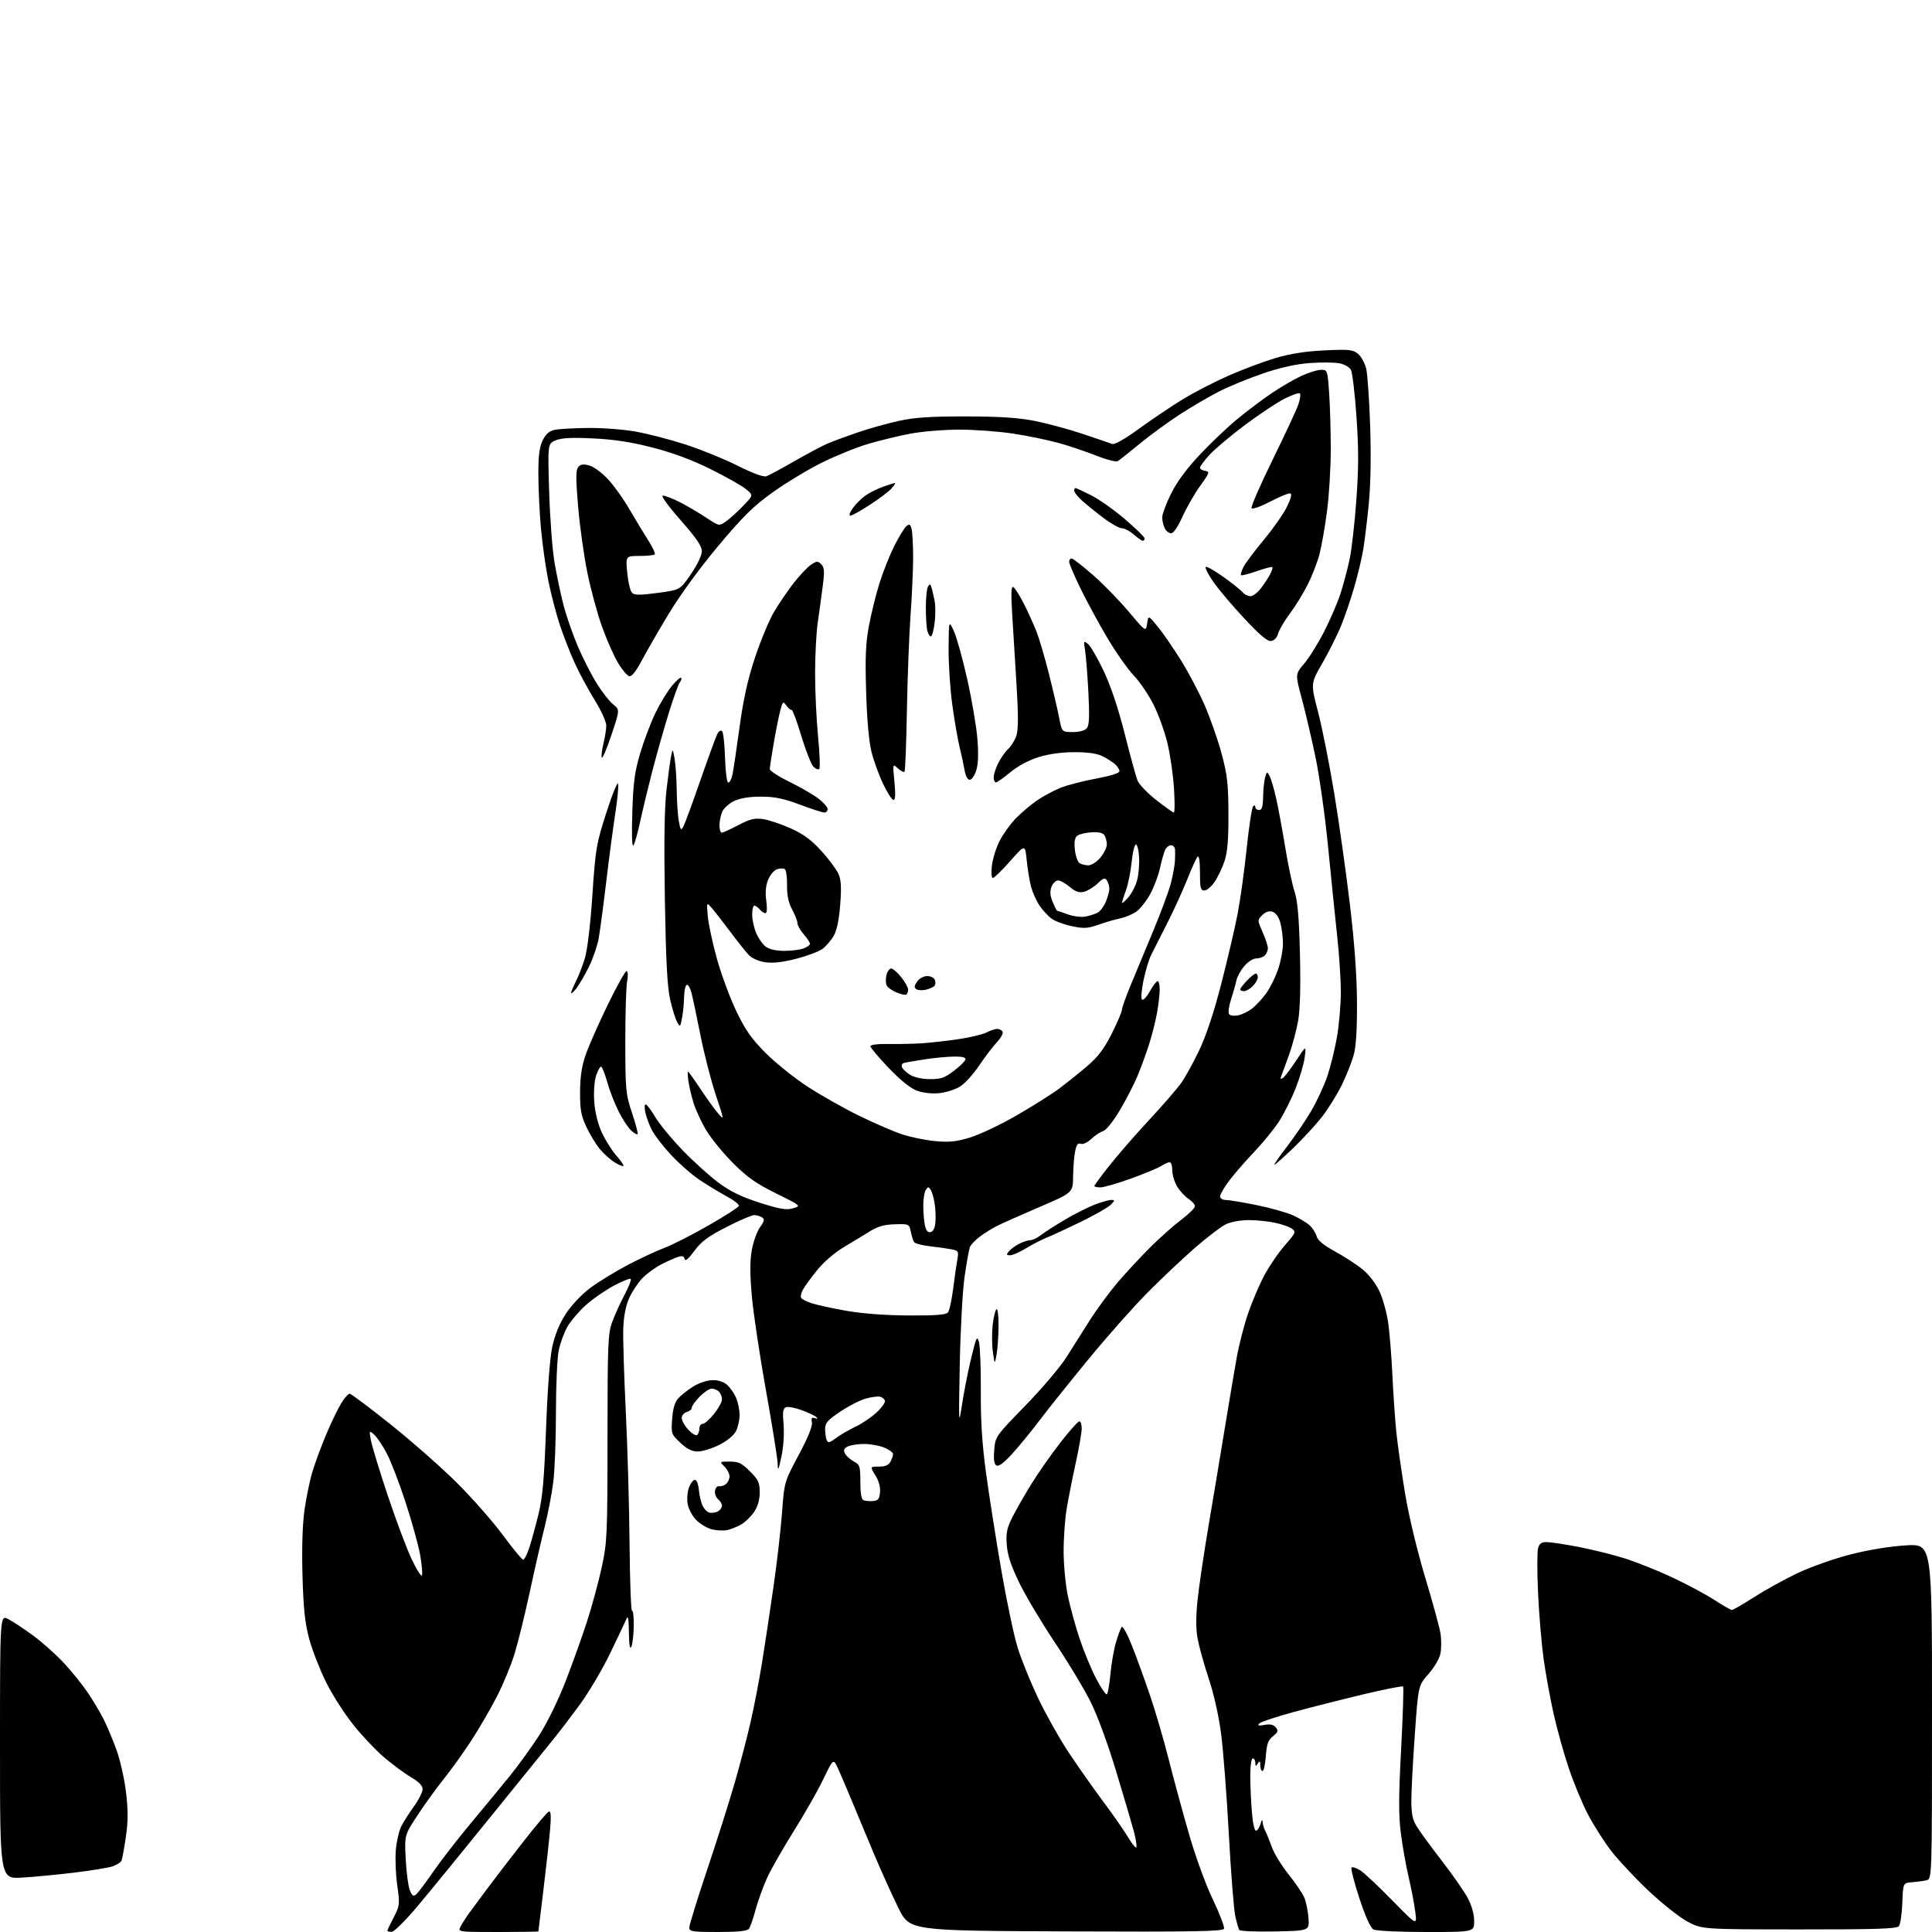 <?xml version="1.0" encoding="UTF-8" standalone="no"?>
<svg 
  version="1.1" 
  xmlns="http://www.w3.org/2000/svg" 
  xmlns:xlink="http://www.w3.org/1999/xlink" 
  xmlns:svg="http://www.w3.org/2000/svg"
  xmlns:rdf="http://www.w3.org/1999/02/22-rdf-syntax-ns#"
  xmlns:cc="http://creativecommons.org/ns#"
  xmlns:dc="http://purl.org/dc/elements/1.1/"
  viewBox="0 0 768 768"
  width="768"
  height="768"
>
<style>svg {background-color: white; }</style>"
<path stroke="none" fill="black" fill-rule="evenodd" d="M155.75,767.93C154.79,767.97 154.00,767.77 154.00,767.48C154.00,767.20 155.13,764.80 156.51,762.16C158.93,757.53 158.98,757.04 157.91,749.42C157.29,745.07 157.04,738.70 157.36,735.28C157.67,731.86 158.65,727.64 159.55,725.91C160.44,724.18 162.71,720.62 164.59,718.01C166.46,715.40 168.00,712.35 168.00,711.23C168.00,709.88 166.52,708.32 163.62,706.63C161.22,705.21 156.49,701.76 153.13,698.95C149.76,696.13 144.07,690.16 140.48,685.67C136.88,681.18 131.95,673.45 129.52,668.50C127.08,663.55 124.11,655.90 122.92,651.50C121.24,645.32 120.63,639.66 120.25,626.58C119.94,615.92 120.22,606.31 121.00,600.58C121.68,595.59 123.12,588.58 124.20,585.00C125.28,581.42 127.78,574.67 129.76,570.00C131.73,565.33 134.40,559.81 135.69,557.75C136.97,555.69 138.45,554.00 138.98,554.00C139.50,554.00 146.81,559.48 155.21,566.18C163.62,572.88 175.50,583.35 181.62,589.43C187.73,595.52 195.97,604.89 199.92,610.25C203.87,615.61 207.49,620.00 207.97,620.00C208.45,620.00 209.54,617.86 210.40,615.25C211.25,612.64 212.89,606.67 214.04,602.00C215.68,595.31 216.32,588.06 217.06,568.00C217.64,552.20 218.59,539.77 219.55,535.33C220.57,530.63 222.40,526.14 224.87,522.33C227.04,518.97 231.13,514.62 234.51,512.07C237.74,509.64 244.46,505.51 249.44,502.89C254.42,500.28 261.01,497.20 264.09,496.06C267.16,494.91 275.01,490.93 281.52,487.20C288.03,483.47 293.52,479.95 293.71,479.38C293.90,478.81 291.68,477.07 288.78,475.51C285.87,473.94 281.00,470.98 277.95,468.93C274.89,466.87 269.82,462.41 266.68,459.02C263.53,455.62 260.12,451.19 259.10,449.17C258.08,447.15 256.93,444.04 256.54,442.25C256.16,440.46 256.21,439.01 256.67,439.02C257.13,439.03 258.85,441.31 260.50,444.10C262.15,446.88 267.10,452.86 271.50,457.40C275.90,461.94 282.36,467.75 285.86,470.32C290.46,473.70 294.95,475.86 302.12,478.14C310.23,480.71 312.62,481.10 315.27,480.30C318.50,479.33 318.50,479.33 308.53,474.41C300.65,470.53 297.08,468.02 291.44,462.39C287.53,458.48 282.73,452.63 280.79,449.39C278.84,446.15 276.56,441.25 275.72,438.50C274.87,435.75 273.94,431.81 273.65,429.75C273.36,427.69 273.30,426.00 273.51,426.00C273.73,426.00 275.91,429.04 278.36,432.75C280.81,436.46 283.97,440.85 285.38,442.50C287.94,445.49 287.93,445.46 284.52,435.21C282.64,429.55 279.92,418.97 278.48,411.71C277.04,404.44 275.42,396.80 274.88,394.72C274.35,392.64 273.48,391.20 272.95,391.53C272.43,391.85 271.97,394.00 271.94,396.31C271.91,398.61 271.55,402.30 271.15,404.50C270.43,408.37 270.37,408.43 269.14,406.20C268.44,404.93 267.19,400.88 266.36,397.20C265.25,392.29 264.70,381.67 264.29,357.44C263.92,334.67 264.12,321.13 264.95,313.94C265.62,308.20 266.44,302.15 266.78,300.50C267.41,297.50 267.41,297.50 268.15,301.50C268.55,303.70 268.94,309.32 269.00,314.00C269.06,318.68 269.45,324.30 269.85,326.50C270.51,330.08 270.70,330.29 271.67,328.50C272.27,327.40 275.33,319.07 278.48,310.00C281.63,300.93 284.65,292.66 285.20,291.64C285.76,290.59 286.56,290.16 287.05,290.65C287.53,291.13 288.05,295.91 288.21,301.27C288.38,306.84 288.93,311.04 289.50,311.08C290.05,311.12 290.81,309.65 291.19,307.82C291.57,306.00 292.83,297.52 293.99,289.00C295.52,277.79 297.22,270.13 300.15,261.32C302.37,254.61 305.79,246.43 307.74,243.14C309.69,239.84 313.24,234.65 315.63,231.60C318.03,228.55 321.10,225.32 322.47,224.43C324.68,222.98 325.11,222.97 326.46,224.32C327.72,225.58 327.81,227.06 327.03,233.16C326.51,237.20 325.63,243.65 325.06,247.50C324.50,251.35 324.03,260.35 324.01,267.50C324.00,274.65 324.53,286.00 325.19,292.72C325.85,299.44 326.07,305.27 325.67,305.66C325.28,306.06 324.23,305.66 323.36,304.78C322.48,303.91 320.31,298.40 318.54,292.55C316.76,286.69 315.04,282.04 314.70,282.20C314.36,282.37 313.44,281.61 312.64,280.53C311.27,278.65 311.15,278.75 310.15,282.53C309.58,284.71 308.41,290.55 307.56,295.50C306.70,300.45 306.00,305.05 306.00,305.73C306.00,306.41 309.52,308.69 313.82,310.79C318.13,312.90 323.30,315.89 325.32,317.43C327.35,318.98 329.00,320.86 329.00,321.62C329.00,322.38 328.41,323.00 327.69,323.00C326.97,323.00 322.58,321.58 317.94,319.84C311.43,317.41 307.90,316.68 302.50,316.68C297.94,316.68 294.23,317.27 291.88,318.38C289.90,319.33 287.76,321.22 287.14,322.60C286.51,323.97 286.00,326.42 286.00,328.05C286.00,329.67 286.40,331.00 286.90,331.00C287.39,331.00 290.36,329.65 293.49,328.00C298.16,325.55 299.94,325.12 303.35,325.61C305.63,325.94 310.58,327.60 314.34,329.30C319.42,331.58 322.54,333.89 326.52,338.28C329.46,341.53 332.50,345.61 333.28,347.34C334.36,349.76 334.53,352.66 333.99,359.67C333.51,365.80 332.64,369.92 331.39,372.07C330.35,373.84 328.35,376.15 326.94,377.20C325.53,378.25 320.82,380.02 316.47,381.13C311.02,382.53 307.19,382.96 304.15,382.50C301.56,382.11 298.88,380.92 297.62,379.60C296.46,378.37 293.25,374.35 290.50,370.66C287.75,366.97 284.45,362.72 283.18,361.22C280.85,358.50 280.85,358.50 281.35,364.17C281.62,367.29 283.26,374.94 285.00,381.17C286.74,387.40 290.21,396.77 292.72,402.00C296.36,409.57 298.73,412.95 304.43,418.65C308.35,422.58 315.83,428.57 321.03,431.96C326.24,435.36 335.45,440.56 341.50,443.52C347.55,446.48 355.28,449.82 358.68,450.94C362.08,452.06 367.99,453.26 371.81,453.62C377.36,454.13 380.16,453.84 385.63,452.17C389.41,451.02 397.68,447.10 404.00,443.47C410.32,439.83 417.98,435.01 421.00,432.76C424.02,430.50 429.08,426.45 432.23,423.75C436.57,420.03 438.93,416.89 441.98,410.80C444.19,406.38 446.00,402.14 446.00,401.37C446.00,400.60 447.53,396.27 449.41,391.74C451.28,387.21 455.35,377.43 458.44,370.01C461.54,362.59 464.70,354.04 465.46,351.01C466.23,347.98 466.94,344.15 467.04,342.50C467.13,340.85 467.16,338.71 467.11,337.75C467.05,336.79 466.34,336.00 465.54,336.00C464.73,336.00 463.68,336.79 463.20,337.75C462.72,338.71 461.79,341.98 461.13,345.00C460.47,348.02 458.71,352.71 457.22,355.42C455.72,358.12 453.31,361.21 451.86,362.28C450.41,363.35 447.48,364.60 445.36,365.05C443.24,365.50 439.29,366.65 436.59,367.61C432.38,369.09 430.87,369.18 426.09,368.18C423.01,367.53 419.38,366.18 418.00,365.16C416.62,364.15 414.49,361.83 413.25,360.01C412.01,358.19 410.50,354.85 409.89,352.60C409.28,350.34 408.50,345.59 408.14,342.04C407.50,335.57 407.50,335.57 401.57,342.29C398.31,345.98 395.21,349.00 394.68,349.00C394.12,349.00 393.96,346.97 394.30,344.08C394.62,341.37 396.00,336.97 397.35,334.29C398.71,331.62 401.59,327.60 403.76,325.36C405.94,323.12 409.75,319.89 412.24,318.18C414.73,316.46 419.00,314.18 421.72,313.11C424.44,312.04 430.79,310.40 435.83,309.48C441.56,308.42 445.00,307.33 445.00,306.55C445.00,305.87 444.21,304.62 443.25,303.78C442.29,302.93 440.06,301.51 438.30,300.62C436.15,299.53 432.50,299.00 427.15,299.00C422.06,299.00 416.93,299.71 412.86,300.97C408.93,302.19 404.64,304.49 401.64,306.97C398.97,309.19 396.38,311.00 395.89,311.00C395.40,311.00 395.00,310.08 395.00,308.96C395.00,307.84 395.85,305.25 396.89,303.21C397.94,301.17 399.72,298.66 400.86,297.63C401.99,296.60 403.42,294.26 404.03,292.42C404.82,290.02 404.83,284.39 404.09,272.30C403.51,263.06 402.74,250.37 402.36,244.09C401.84,235.43 401.96,232.86 402.86,233.41C403.51,233.82 405.39,236.81 407.04,240.07C408.68,243.34 410.93,248.27 412.02,251.05C413.11,253.83 415.33,261.36 416.95,267.80C418.57,274.23 420.40,282.09 421.02,285.25C422.14,291.00 422.14,291.00 426.45,291.00C429.10,291.00 431.24,290.41 432.03,289.46C433.00,288.30 433.14,284.85 432.65,275.21C432.28,268.22 431.69,260.70 431.33,258.50C430.70,254.71 430.76,254.58 432.51,256.00C433.52,256.82 436.32,261.65 438.72,266.72C441.54,272.66 444.53,281.57 447.10,291.72C449.29,300.40 451.57,308.74 452.17,310.26C452.76,311.77 456.11,315.26 459.60,318.01C463.10,320.75 466.26,323.00 466.63,323.00C467.00,323.00 467.02,318.61 466.67,313.25C466.33,307.89 465.14,299.79 464.04,295.26C462.94,290.73 460.45,283.87 458.51,280.02C456.57,276.17 453.06,271.01 450.72,268.56C448.37,266.12 443.67,259.43 440.27,253.72C436.87,248.00 432.05,239.12 429.55,233.99C427.05,228.85 425.00,224.05 425.00,223.32C425.00,222.60 425.44,222.00 425.97,222.00C426.50,222.00 430.26,224.90 434.33,228.45C438.40,231.99 444.82,238.57 448.61,243.07C455.50,251.24 455.50,251.24 456.00,247.89C456.50,244.54 456.50,244.54 460.16,249.02C462.18,251.48 466.28,257.41 469.27,262.18C472.27,266.96 476.56,275.06 478.80,280.18C481.05,285.31 484.10,294.00 485.58,299.50C487.88,308.05 488.28,311.54 488.32,323.50C488.36,333.82 487.95,338.77 486.76,342.33C485.87,344.99 484.10,348.70 482.82,350.57C481.55,352.45 479.71,353.99 478.75,353.99C477.24,354.00 477.00,352.99 477.00,346.80C477.00,342.37 476.64,339.97 476.07,340.55C475.57,341.07 473.77,344.98 472.09,349.24C470.40,353.50 466.82,361.38 464.12,366.74C461.42,372.11 458.50,377.87 457.63,379.55C456.76,381.23 455.39,385.73 454.59,389.55C453.78,393.37 453.50,396.88 453.95,397.34C454.40,397.80 455.81,396.33 457.07,394.09C458.33,391.84 459.74,390.00 460.18,390.00C460.63,390.00 461.00,391.49 461.00,393.32C461.00,395.14 460.53,399.30 459.95,402.57C459.37,405.83 457.96,411.43 456.82,415.00C455.68,418.57 453.63,424.20 452.27,427.50C450.91,430.80 447.74,436.98 445.21,441.24C442.59,445.66 439.74,449.25 438.56,449.60C437.43,449.95 435.29,451.36 433.81,452.74C432.26,454.19 430.47,455.01 429.60,454.68C428.46,454.24 427.89,455.04 427.36,457.80C426.96,459.83 426.61,464.34 426.57,467.81C426.50,474.12 426.50,474.12 413.00,479.90C405.57,483.08 397.93,486.49 396.00,487.49C394.07,488.48 391.08,490.38 389.34,491.70C387.60,493.02 385.88,494.86 385.53,495.78C385.18,496.70 384.24,501.97 383.44,507.48C382.64,512.99 381.78,528.75 381.52,542.50C381.07,566.26 381.11,567.05 382.39,558.50C383.13,553.55 384.77,545.23 386.03,540.00C388.09,531.46 388.40,530.80 389.15,533.50C389.61,535.15 389.94,543.92 389.89,553.00C389.82,564.84 390.40,574.02 391.96,585.50C393.16,594.30 395.88,611.64 398.01,624.03C400.15,636.42 403.09,650.37 404.55,655.03C406.01,659.69 409.61,668.58 412.55,674.78C415.49,680.98 420.76,690.43 424.26,695.78C427.76,701.13 434.09,710.14 438.31,715.82C442.54,721.49 447.21,728.21 448.69,730.74C450.17,733.27 451.55,734.85 451.75,734.26C451.95,733.66 451.46,730.77 450.68,727.84C449.89,724.90 446.73,714.17 443.65,704.00C440.36,693.12 436.16,681.72 433.45,676.33C430.92,671.28 424.54,660.71 419.27,652.83C414.00,644.95 407.65,634.28 405.15,629.13C401.85,622.31 400.50,618.20 400.20,614.06C399.85,609.31 400.25,607.45 402.53,602.93C404.04,599.95 407.50,593.93 410.22,589.54C412.94,585.16 418.08,577.85 421.64,573.29C425.20,568.73 428.53,565.00 429.05,565.00C429.57,565.00 430.00,566.28 430.00,567.85C430.00,569.42 428.92,575.60 427.61,581.60C426.30,587.59 424.67,595.81 424.00,599.86C423.33,603.91 422.79,611.56 422.81,616.86C422.82,622.16 423.58,630.06 424.49,634.42C425.40,638.77 427.51,646.42 429.17,651.42C430.84,656.41 433.78,663.53 435.72,667.24C437.65,670.94 439.57,673.77 439.98,673.51C440.38,673.26 441.02,669.69 441.40,665.59C441.77,661.48 442.77,655.73 443.63,652.81C444.48,649.89 445.52,647.14 445.93,646.71C446.35,646.27 448.17,649.65 449.98,654.21C451.79,658.77 455.03,667.67 457.17,674.00C459.31,680.33 462.62,691.62 464.51,699.11C466.40,706.59 470.00,719.86 472.51,728.59C475.14,737.76 479.17,748.88 482.06,754.92C484.81,760.68 486.84,765.98 486.56,766.70C486.15,767.77 474.44,767.97 423.84,767.76C361.63,767.50 361.63,767.50 357.16,758.50C354.71,753.55 350.23,743.65 347.23,736.50C344.22,729.35 340.28,719.90 338.46,715.50C336.64,711.10 334.29,705.57 333.22,703.21C331.29,698.92 331.29,698.92 327.30,707.21C325.11,711.77 319.81,721.09 315.52,727.92C311.23,734.76 306.44,743.16 304.88,746.59C303.33,750.03 301.29,755.69 300.35,759.17C299.41,762.65 298.22,766.06 297.70,766.75C297.04,767.62 293.31,768.00 285.38,768.00C275.14,768.00 274.00,767.82 274.00,766.22C274.00,765.25 277.16,755.01 281.03,743.47C284.90,731.94 289.82,716.42 291.97,709.00C294.12,701.58 297.00,690.55 298.38,684.50C299.77,678.45 301.80,667.88 302.91,661.00C304.02,654.12 306.06,640.62 307.44,631.00C308.83,621.38 310.37,608.01 310.87,601.29C311.78,589.08 311.78,589.08 317.48,578.41C321.15,571.54 323.03,566.92 322.75,565.46C322.41,563.71 322.68,563.31 323.91,563.74C324.96,564.11 325.16,563.96 324.50,563.31C323.95,562.77 321.35,561.54 318.72,560.57C316.09,559.60 313.26,559.07 312.44,559.39C311.24,559.84 311.05,561.23 311.48,566.23C311.80,569.93 311.45,575.16 310.63,579.00C309.42,584.64 309.22,585.00 309.12,581.71C309.05,579.63 306.97,566.58 304.48,552.71C302.00,538.85 299.47,522.00 298.87,515.28C298.09,506.56 298.08,501.32 298.84,497.00C299.43,493.66 300.90,489.55 302.10,487.86C303.90,485.34 304.04,484.64 302.89,483.91C302.13,483.43 300.73,483.02 299.80,483.02C298.86,483.01 293.91,485.14 288.81,487.75C281.42,491.53 278.80,493.48 276.01,497.27C273.67,500.45 272.39,501.52 272.17,500.48C271.93,499.37 271.20,499.11 269.67,499.59C268.48,499.96 265.48,501.29 263.00,502.54C260.52,503.79 257.06,506.32 255.30,508.16C253.54,510.00 251.18,513.58 250.06,516.13C248.73,519.13 247.92,523.36 247.76,528.13C247.62,532.18 248.07,546.98 248.76,561.00C249.45,575.02 250.13,598.72 250.26,613.65C250.39,628.59 250.84,640.60 251.25,640.34C251.66,640.09 251.97,642.72 251.93,646.19C251.89,649.66 251.47,653.40 251.00,654.50C250.41,655.88 250.10,654.17 250.00,649.00C249.89,642.72 249.69,641.91 248.80,644.00C248.21,645.38 245.33,651.45 242.40,657.50C239.47,663.55 234.24,672.41 230.79,677.18C227.33,681.95 222.17,688.70 219.33,692.18C216.49,695.66 205.24,709.55 194.33,723.05C183.42,736.55 170.68,752.15 166.00,757.72C161.32,763.30 156.71,767.89 155.75,767.93zM197.96,768.00C181.93,768.00 181.93,768.00 183.12,765.75C183.78,764.51 185.29,762.15 186.48,760.50C187.67,758.85 191.18,754.12 194.27,750.00C197.35,745.88 203.75,737.55 208.49,731.50C213.22,725.45 217.59,720.33 218.20,720.12C218.98,719.84 219.12,721.91 218.68,727.12C218.34,731.18 217.15,741.92 216.05,751.00C214.94,760.08 214.03,767.61 214.02,767.75C214.01,767.89 206.78,768.00 197.96,768.00zM506.83,767.78C499.31,767.93 492.91,767.67 492.62,767.19C492.32,766.71 491.61,764.24 491.04,761.69C490.47,759.14 489.32,744.55 488.49,729.28C487.66,714.00 486.29,696.14 485.46,689.59C484.53,682.33 482.60,673.64 480.52,667.37C478.65,661.70 476.65,654.54 476.08,651.45C475.37,647.64 475.36,642.73 476.03,636.17C476.58,630.85 478.59,617.27 480.50,606.00C482.42,594.73 485.34,577.17 487.00,567.00C488.66,556.83 490.74,544.45 491.64,539.50C492.53,534.55 494.53,526.79 496.07,522.26C497.62,517.72 500.49,510.96 502.45,507.23C504.41,503.51 508.12,498.05 510.69,495.10C515.05,490.12 515.25,489.66 513.58,488.43C512.59,487.71 509.56,486.64 506.84,486.06C504.12,485.48 499.40,485.00 496.35,485.00C493.30,485.00 489.26,485.73 487.38,486.62C485.50,487.52 480.03,491.67 475.23,495.84C470.43,500.02 462.00,507.96 456.50,513.48C451.00,519.00 440.40,530.94 432.94,540.01C425.48,549.08 416.61,560.16 413.23,564.63C409.86,569.10 404.90,575.14 402.23,578.05C398.96,581.61 396.94,583.08 396.07,582.54C395.17,581.99 394.91,580.09 395.22,576.37C395.66,571.04 395.76,570.91 407.60,558.75C414.17,552.01 421.52,543.35 423.93,539.50C426.34,535.65 430.61,528.91 433.41,524.52C436.21,520.13 441.18,513.41 444.45,509.58C447.73,505.76 453.50,499.56 457.27,495.80C461.04,492.04 466.58,487.12 469.57,484.86C472.55,482.61 475.00,480.19 475.00,479.49C475.00,478.80 473.85,477.48 472.45,476.56C471.05,475.64 469.03,473.45 467.96,471.70C466.88,469.94 466.01,467.04 466.00,465.25C466.00,463.46 465.53,462.00 464.96,462.00C464.40,462.00 462.93,462.65 461.71,463.45C460.49,464.25 455.08,466.50 449.70,468.45C444.31,470.40 438.80,472.00 437.45,472.00C436.10,472.00 435.00,471.76 435.00,471.47C435.00,471.18 437.67,467.56 440.93,463.43C444.19,459.29 451.28,451.15 456.68,445.34C462.08,439.53 467.85,432.87 469.50,430.56C471.15,428.24 474.42,422.32 476.76,417.39C479.51,411.59 482.60,402.28 485.50,390.97C487.97,381.36 490.86,369.00 491.93,363.50C493.00,358.00 494.63,346.30 495.55,337.50C496.47,328.70 497.63,321.07 498.11,320.55C498.66,319.96 499.00,320.05 499.00,320.80C499.00,321.46 499.68,322.00 500.50,322.00C501.63,322.00 502.02,320.71 502.10,316.75C502.15,313.86 502.52,310.38 502.91,309.00C503.60,306.59 503.66,306.58 504.69,308.50C505.28,309.60 506.46,313.65 507.32,317.50C508.18,321.35 509.80,330.12 510.93,337.00C512.05,343.88 513.72,351.75 514.62,354.50C515.83,358.18 516.39,364.69 516.75,379.18C517.06,391.97 516.82,401.22 516.05,405.63C515.40,409.36 513.82,415.35 512.54,418.95C511.26,422.55 509.86,426.36 509.44,427.41C508.86,428.83 508.99,429.12 509.93,428.54C510.63,428.11 513.01,425.00 515.22,421.63C519.25,415.50 519.25,415.50 518.64,420.30C518.30,422.95 516.65,428.57 514.96,432.80C513.28,437.04 510.27,442.98 508.29,446.00C506.30,449.02 501.88,454.43 498.47,458.00C495.06,461.57 490.64,466.67 488.64,469.33C486.64,471.98 485.00,474.79 485.00,475.58C485.00,476.38 485.97,477.00 487.25,477.01C488.49,477.01 493.94,477.92 499.36,479.01C504.79,480.11 511.31,481.93 513.85,483.05C516.39,484.18 519.46,486.02 520.65,487.14C521.85,488.27 523.09,490.23 523.41,491.50C523.80,493.05 526.20,495.02 530.75,497.51C534.46,499.54 539.38,502.74 541.68,504.62C544.10,506.58 546.91,510.24 548.33,513.26C549.69,516.14 551.28,521.88 551.85,526.00C552.43,530.12 553.18,539.58 553.52,547.00C553.87,554.42 554.57,564.55 555.08,569.50C555.60,574.45 557.16,585.35 558.55,593.72C560.06,602.81 563.30,616.29 566.59,627.22C569.62,637.27 572.36,647.38 572.68,649.67C572.99,651.97 572.96,655.41 572.60,657.31C572.24,659.26 570.17,662.79 567.87,665.41C563.79,670.04 563.79,670.04 562.43,689.27C561.67,699.85 561.05,711.65 561.03,715.50C561.01,720.91 561.49,723.29 563.14,726.00C564.31,727.92 568.78,734.04 573.08,739.60C577.38,745.15 582.04,751.85 583.45,754.49C585.06,757.53 586.00,760.90 586.00,763.65C586.00,768.00 586.00,768.00 566.93,768.00C556.15,768.00 547.06,767.57 546.00,767.00C544.79,766.35 542.81,761.98 540.36,754.54C538.29,748.23 536.89,742.77 537.26,742.40C537.63,742.03 539.19,742.52 540.72,743.49C542.25,744.46 547.95,749.81 553.40,755.38C563.30,765.50 563.30,765.50 562.60,760.00C562.22,756.98 561.04,750.81 559.98,746.29C558.92,741.78 557.52,733.92 556.87,728.82C555.94,721.57 555.96,714.30 556.97,695.25C557.68,681.87 558.03,670.70 557.75,670.41C557.46,670.13 550.31,671.54 541.86,673.55C533.41,675.57 520.90,678.74 514.05,680.61C507.20,682.48 501.12,684.51 500.55,685.13C499.78,685.96 500.34,686.11 502.66,685.67C504.88,685.26 506.22,685.56 507.13,686.66C508.23,687.99 508.06,688.53 506.03,690.18C504.09,691.74 503.53,693.30 503.19,698.06C502.95,701.33 502.36,704.00 501.88,704.00C501.40,704.00 500.99,702.99 500.98,701.75C500.97,699.93 500.78,699.79 500.00,701.00C499.17,702.28 499.03,702.25 499.02,700.75C499.01,699.79 498.55,699.00 498.00,699.00C497.43,699.00 497.00,701.95 497.00,705.85C497.00,709.62 497.29,716.16 497.65,720.38C498.05,725.16 498.71,727.93 499.37,727.71C499.96,727.51 500.75,726.26 501.12,724.93C501.57,723.31 501.83,723.09 501.90,724.26C501.96,725.23 502.42,726.81 502.94,727.76C503.46,728.72 504.63,731.61 505.55,734.19C506.47,736.77 509.48,741.67 512.22,745.08C514.97,748.49 517.80,752.68 518.51,754.39C519.22,756.10 519.95,759.75 520.15,762.50C520.50,767.50 520.50,767.50 506.83,767.78zM715.13,766.97C676.50,766.95 676.50,766.95 670.62,763.76C667.39,762.00 660.31,756.35 654.88,751.19C649.46,746.04 642.77,738.82 640.01,735.16C637.26,731.50 633.25,725.12 631.10,721.00C628.96,716.88 625.60,708.77 623.65,703.00C621.70,697.23 618.98,687.48 617.60,681.35C616.23,675.22 614.43,665.32 613.60,659.35C612.78,653.38 611.79,641.70 611.41,633.38C611.03,625.07 611.01,617.08 611.38,615.63C611.89,613.59 612.65,613.00 614.77,613.00C616.27,613.00 622.00,613.86 627.50,614.92C633.00,615.98 641.33,618.05 646.00,619.53C650.67,621.01 659.23,624.44 665.00,627.16C670.77,629.87 678.23,633.87 681.57,636.05C684.91,638.22 688.01,640.00 688.47,640.00C688.93,640.00 692.91,637.69 697.32,634.86C701.73,632.03 709.54,627.72 714.69,625.28C719.84,622.85 729.32,619.51 735.77,617.87C742.92,616.06 751.50,614.66 757.75,614.30C768.00,613.70 768.00,613.70 768.00,680.33C768.00,746.96 768.00,746.96 765.75,747.46C764.51,747.74 761.92,748.08 760.00,748.23C756.50,748.50 756.50,748.50 756.20,756.45C756.04,760.83 755.42,764.99 754.83,765.70C753.98,766.73 745.59,766.99 715.13,766.97zM165.42,753.06C166.19,752.43 169.19,748.44 172.09,744.21C175.00,739.97 181.69,731.33 186.96,725.00C192.24,718.67 199.29,710.12 202.64,706.00C205.98,701.88 211.19,694.67 214.22,690.00C217.43,685.03 221.81,676.10 224.77,668.50C227.55,661.35 231.42,650.55 233.37,644.50C235.33,638.45 237.95,628.77 239.20,623.00C241.35,613.05 241.47,610.35 241.49,571.50C241.51,534.13 241.67,530.06 243.36,525.50C244.37,522.75 246.57,517.90 248.25,514.73C249.93,511.56 251.04,508.70 250.72,508.39C250.40,508.07 247.36,509.29 243.96,511.10C240.55,512.92 235.56,516.39 232.86,518.82C230.16,521.24 226.88,525.09 225.57,527.37C224.27,529.64 222.70,533.88 222.10,536.80C221.49,539.71 221.00,550.75 221.00,561.33C221.00,571.90 220.53,584.37 219.95,589.03C219.37,593.69 217.81,601.77 216.50,607.00C215.18,612.23 212.53,623.83 210.60,632.80C208.67,641.76 205.96,652.79 204.58,657.30C203.21,661.81 200.07,669.42 197.62,674.22C195.17,679.01 190.60,686.89 187.47,691.72C184.33,696.55 179.38,703.47 176.46,707.10C173.54,710.73 168.82,717.26 165.97,721.60C160.79,729.50 160.79,729.50 161.28,739.00C161.54,744.23 162.27,749.79 162.90,751.36C163.80,753.64 164.31,753.99 165.42,753.06zM8.75,746.38C0.00,746.90 0.00,746.90 0.00,694.43C0.00,641.95 0.00,641.95 3.25,643.60C5.04,644.51 9.51,647.47 13.19,650.17C16.86,652.88 22.38,657.80 25.44,661.11C28.50,664.42 32.75,669.68 34.87,672.81C36.99,675.94 39.85,680.75 41.24,683.50C42.62,686.25 44.93,691.78 46.37,695.80C47.81,699.81 49.50,707.36 50.11,712.57C50.95,719.69 50.93,724.03 50.04,730.11C49.39,734.56 48.63,738.81 48.34,739.55C48.06,740.29 46.40,741.36 44.66,741.93C42.92,742.49 36.10,743.60 29.50,744.40C22.90,745.20 13.56,746.09 8.75,746.38zM167.76,626.21C168.00,625.50 167.67,621.90 167.03,618.21C166.39,614.52 163.82,605.20 161.32,597.50C158.83,589.80 155.43,580.94 153.78,577.81C152.13,574.67 149.87,571.30 148.75,570.31C146.74,568.52 146.72,568.54 147.43,572.50C147.82,574.70 150.84,584.60 154.14,594.50C157.45,604.40 161.76,615.88 163.74,620.00C165.71,624.12 167.52,626.92 167.76,626.21zM289.00,608.25C287.62,608.52 284.98,608.40 283.12,607.97C281.26,607.55 278.43,605.89 276.84,604.30C275.15,602.61 273.69,599.86 273.34,597.72C273.00,595.61 273.28,592.73 274.01,590.98C274.70,589.30 275.77,588.09 276.39,588.29C277.00,588.49 277.63,590.19 277.79,592.08C277.94,593.96 278.54,596.69 279.12,598.15C279.69,599.61 280.96,601.02 281.94,601.27C282.92,601.53 284.45,601.32 285.36,600.82C286.26,600.31 287.00,599.30 287.00,598.57C287.00,597.84 286.30,596.67 285.45,595.96C284.60,595.25 284.05,593.74 284.23,592.59C284.40,591.44 285.15,590.63 285.88,590.79C286.61,590.94 287.84,590.55 288.61,589.91C289.37,589.28 290.00,587.91 290.00,586.88C290.00,585.84 289.10,584.10 288.00,583.00C286.00,581.00 286.00,581.00 290.12,581.00C293.57,581.00 294.86,581.63 298.12,584.88C301.47,588.23 302.00,589.38 302.00,593.23C302.00,596.22 301.25,598.82 299.75,601.05C298.51,602.89 296.14,605.15 294.50,606.08C292.85,607.00 290.38,607.98 289.00,608.25zM347.00,596.69C349.04,596.54 349.56,595.90 349.82,593.22C350.01,591.16 349.34,588.66 347.98,586.47C345.84,583.00 345.84,583.00 349.38,583.00C351.87,583.00 353.24,582.42 353.96,581.07C354.53,580.00 355.00,578.63 355.00,578.01C355.00,577.40 353.44,576.25 351.53,575.45C349.62,574.65 346.00,574.00 343.47,574.00C340.94,574.00 337.99,574.47 336.92,575.04C335.45,575.83 335.20,576.51 335.91,577.83C336.42,578.79 338.00,580.20 339.42,580.96C341.80,582.23 342.00,582.86 342.00,589.09C342.00,593.54 342.43,596.01 343.25,596.36C343.94,596.65 345.62,596.80 347.00,596.69zM277.37,577.00C275.06,577.00 273.10,576.01 270.45,573.52C266.85,570.13 266.77,569.88 267.19,564.05C267.48,560.02 268.25,557.37 269.56,555.91C270.63,554.72 273.27,552.61 275.44,551.24C277.68,549.82 280.99,548.69 283.11,548.64C285.51,548.57 287.62,549.24 289.05,550.52C290.28,551.61 291.89,553.95 292.64,555.72C293.39,557.49 294.00,560.55 294.00,562.52C294.00,564.49 293.34,567.38 292.53,568.95C291.64,570.65 288.97,572.84 285.83,574.40C282.96,575.83 279.15,577.00 277.37,577.00zM332.35,571.63C334.08,570.35 337.54,568.34 340.04,567.16C342.54,565.99 346.29,563.46 348.39,561.54C350.48,559.63 351.99,557.48 351.76,556.78C351.53,556.08 350.62,555.36 349.74,555.19C348.87,555.02 346.36,555.36 344.17,555.95C341.98,556.54 337.45,558.86 334.09,561.10C329.02,564.48 328.00,565.64 328.00,568.00C328.00,569.56 328.27,571.54 328.60,572.39C329.11,573.73 329.65,573.62 332.35,571.63zM277.06,570.46C277.58,570.14 278.00,569.01 278.00,567.94C278.00,566.87 278.60,566.00 279.33,566.00C280.07,566.00 282.09,564.23 283.83,562.06C285.57,559.89 287.00,557.28 287.00,556.26C287.00,555.24 286.46,553.86 285.80,553.20C285.14,552.54 283.84,552.00 282.92,552.00C281.99,552.00 279.83,553.44 278.12,555.19C276.40,556.94 275.00,558.92 275.00,559.57C275.00,560.23 274.10,561.00 273.00,561.29C271.90,561.58 271.00,562.65 271.00,563.67C271.00,564.69 272.15,566.76 273.56,568.28C274.97,569.80 276.54,570.78 277.06,570.46zM396.14,538.50C395.39,542.50 395.39,542.50 394.68,537.35C394.28,534.52 394.26,529.67 394.62,526.57C394.98,523.48 395.67,520.70 396.14,520.41C396.61,520.12 396.97,523.17 396.94,527.19C396.91,531.21 396.55,536.30 396.14,538.50zM361.13,522.92C371.89,522.98 376.04,522.66 376.82,521.72C377.40,521.01 378.36,516.63 378.94,511.97C379.53,507.31 380.27,502.08 380.60,500.35C381.13,497.50 380.92,497.15 378.34,496.64C376.78,496.33 372.91,495.78 369.74,495.42C366.57,495.06 363.68,494.30 363.33,493.72C362.97,493.15 362.40,491.29 362.05,489.59C361.42,486.55 361.33,486.50 355.71,486.67C351.48,486.79 348.92,487.52 345.76,489.49C343.42,490.95 338.72,493.80 335.33,495.82C331.71,497.98 327.34,501.77 324.74,505.00C322.31,508.02 319.78,511.52 319.11,512.77C318.45,514.02 318.16,515.45 318.47,515.95C318.78,516.45 320.70,517.41 322.74,518.08C324.78,518.75 330.97,520.10 336.48,521.07C342.76,522.18 351.96,522.87 361.13,522.92zM401.52,499.00C400.03,499.00 399.96,498.75 401.05,497.43C401.77,496.57 403.60,495.22 405.13,494.43C406.65,493.65 408.64,493.00 409.54,493.00C410.45,493.00 412.38,492.07 413.84,490.93C415.30,489.79 419.65,487.01 423.50,484.74C427.35,482.48 432.64,479.81 435.26,478.81C437.88,477.82 440.79,477.00 441.73,477.00C443.26,477.00 443.23,477.21 441.47,478.95C440.39,480.03 435.00,483.10 429.50,485.77C424.00,488.44 417.93,491.25 416.00,492.01C414.07,492.77 410.43,494.65 407.89,496.20C405.35,497.74 402.49,499.00 401.52,499.00zM369.88,489.79C370.92,489.59 371.62,488.24 371.83,486.02C372.01,484.11 371.89,480.74 371.55,478.53C371.22,476.31 370.50,473.82 369.97,473.00C369.11,471.67 368.89,471.67 368.02,473.00C367.47,473.82 367.02,476.58 367.02,479.12C367.01,481.67 367.29,485.18 367.63,486.92C368.07,489.12 368.77,490.00 369.88,489.79zM247.84,463.50C247.60,463.73 246.06,463.11 244.41,462.10C242.76,461.10 240.12,458.76 238.55,456.89C236.97,455.03 234.52,451.02 233.11,448.00C230.97,443.41 230.55,441.09 230.59,434.00C230.62,427.86 231.26,423.73 232.87,419.13C234.10,415.63 238.03,406.74 241.61,399.38C245.19,392.02 248.55,386.00 249.07,386.00C249.64,386.00 249.72,387.71 249.28,390.25C248.87,392.59 248.55,403.50 248.57,414.50C248.60,433.44 248.74,434.92 251.26,442.46C252.72,446.84 253.71,450.62 253.46,450.87C253.21,451.12 252.06,450.46 250.90,449.41C249.73,448.36 247.49,444.95 245.92,441.83C244.34,438.71 242.29,433.43 241.36,430.08C240.43,426.74 239.33,424.00 238.91,424.00C238.50,424.00 237.61,425.64 236.95,427.64C236.26,429.76 235.95,434.09 236.23,437.99C236.53,442.13 237.66,446.77 239.21,450.14C240.58,453.14 243.18,457.27 244.98,459.33C246.79,461.39 248.07,463.26 247.84,463.50zM506.61,463.00C506.29,463.00 508.52,459.76 511.58,455.81C514.63,451.86 518.98,445.46 521.24,441.59C523.50,437.72 526.38,431.51 527.64,427.78C528.90,424.06 530.62,417.08 531.46,412.26C532.30,407.44 533.00,399.40 533.00,394.39C533.00,389.38 532.34,379.25 531.53,371.89C530.73,364.53 529.10,348.63 527.93,336.57C526.75,324.51 524.51,308.54 522.95,301.07C521.39,293.61 518.93,283.11 517.49,277.74C514.86,267.98 514.86,267.98 518.41,263.83C520.36,261.55 523.94,255.82 526.35,251.09C528.77,246.37 531.70,239.57 532.85,236.00C534.01,232.43 535.63,226.35 536.46,222.50C537.28,218.65 538.50,208.04 539.16,198.92C540.10,186.13 540.11,178.51 539.22,165.66C538.58,156.48 537.59,148.10 537.02,147.03C536.43,145.93 534.41,144.79 532.34,144.40C530.35,144.03 525.06,143.99 520.61,144.32C515.28,144.71 508.98,146.11 502.24,148.39C496.60,150.31 488.72,153.53 484.74,155.55C480.76,157.57 473.68,161.71 469.00,164.74C464.32,167.78 457.12,173.04 453.00,176.43C448.88,179.83 444.97,182.93 444.32,183.32C443.67,183.71 439.84,182.73 435.82,181.13C431.79,179.54 425.10,177.28 420.95,176.12C416.79,174.96 408.69,173.28 402.95,172.40C397.20,171.51 387.55,170.79 381.50,170.78C375.45,170.78 366.64,171.50 361.93,172.38C357.22,173.27 349.57,175.13 344.93,176.51C340.29,177.89 332.00,181.27 326.50,184.01C321.00,186.76 312.27,192.05 307.09,195.76C299.47,201.22 295.37,205.26 285.49,217.05C278.14,225.82 270.33,236.54 265.80,244.05C261.67,250.90 256.81,259.33 254.99,262.79C252.84,266.86 251.14,268.98 250.16,268.79C249.32,268.63 247.30,266.25 245.67,263.50C244.03,260.75 241.19,254.32 239.35,249.20C237.50,244.09 234.87,234.42 233.50,227.70C232.12,220.99 230.46,209.13 229.81,201.34C228.86,190.08 228.87,186.86 229.86,185.67C230.81,184.53 231.87,184.38 234.30,185.05C236.07,185.54 239.42,188.03 241.79,190.61C244.15,193.17 247.92,198.48 250.18,202.39C252.44,206.30 255.78,211.81 257.59,214.64C259.40,217.47 260.61,220.06 260.27,220.39C259.94,220.73 257.20,221.00 254.19,221.00C248.71,221.00 248.71,221.00 249.34,227.69C249.68,231.38 250.53,234.95 251.23,235.64C252.24,236.63 254.34,236.64 261.43,235.69C270.36,234.50 270.36,234.50 274.68,228.19C277.20,224.51 279.00,220.72 279.00,219.12C279.00,217.09 276.76,213.82 270.48,206.68C265.43,200.94 262.60,197.00 263.52,197.00C264.37,197.00 267.38,198.17 270.21,199.60C273.03,201.04 277.72,203.78 280.62,205.71C285.89,209.21 285.89,209.21 288.70,207.19C290.24,206.08 293.30,203.30 295.50,201.01C299.50,196.85 299.50,196.85 296.50,194.41C294.85,193.06 288.55,189.50 282.50,186.50C275.18,182.86 267.49,180.00 259.50,177.94C250.95,175.73 244.14,174.68 235.81,174.28C227.27,173.86 223.25,174.07 220.91,175.04C217.72,176.36 217.72,176.36 218.30,195.43C218.62,205.92 219.57,218.55 220.41,223.50C221.25,228.45 222.85,236.04 223.96,240.37C225.07,244.69 227.64,252.12 229.66,256.87C231.69,261.61 235.11,268.31 237.26,271.75C239.41,275.18 242.35,278.92 243.79,280.05C246.40,282.11 246.40,282.11 243.02,292.25C241.15,297.82 239.44,301.82 239.21,301.13C238.98,300.44 239.29,297.91 239.90,295.50C240.50,293.09 241.00,289.89 241.00,288.39C241.00,286.89 238.95,282.38 236.45,278.37C233.95,274.36 230.40,267.79 228.57,263.79C226.73,259.78 224.05,252.95 222.60,248.60C221.16,244.26 219.09,236.36 218.01,231.06C216.93,225.75 215.59,216.25 215.03,209.95C214.47,203.65 214.01,194.00 214.01,188.50C214.00,180.97 214.43,177.64 215.75,175.00C216.98,172.54 218.39,171.31 220.50,170.87C222.15,170.52 228.05,170.18 233.62,170.12C239.18,170.05 247.66,170.68 252.44,171.52C257.23,172.35 266.18,174.66 272.32,176.64C278.47,178.63 287.87,182.44 293.20,185.11C299.43,188.23 303.55,189.74 304.70,189.31C305.69,188.95 310.68,186.25 315.79,183.32C320.91,180.39 326.76,177.27 328.79,176.39C330.83,175.51 336.20,173.52 340.73,171.97C345.26,170.41 352.68,168.32 357.23,167.33C363.60,165.93 369.76,165.52 384.00,165.54C397.64,165.56 404.85,166.04 411.44,167.35C416.35,168.33 424.90,170.65 430.44,172.50C435.97,174.35 441.21,176.14 442.07,176.47C443.06,176.85 447.10,174.56 453.07,170.22C458.26,166.45 466.10,161.19 470.50,158.52C474.90,155.85 483.00,151.69 488.50,149.27C494.00,146.85 502.32,143.74 507.00,142.34C512.86,140.60 518.92,139.65 526.50,139.28C536.24,138.82 537.76,138.97 539.80,140.63C541.06,141.66 542.54,144.30 543.07,146.50C543.61,148.70 544.33,159.05 544.67,169.50C545.06,181.53 544.85,192.90 544.09,200.50C543.44,207.10 542.45,215.20 541.90,218.50C541.36,221.80 539.75,228.50 538.34,233.40C536.92,238.29 534.53,245.30 533.01,248.97C531.50,252.63 528.18,259.25 525.63,263.67C521.00,271.70 521.00,271.70 523.97,283.10C525.61,289.37 528.50,303.97 530.41,315.54C532.32,327.11 535.10,346.91 536.61,359.54C538.43,374.88 539.37,387.81 539.42,398.50C539.47,409.45 539.06,416.08 538.09,419.50C537.32,422.25 535.20,427.54 533.39,431.27C531.58,434.99 528.10,440.61 525.66,443.77C523.22,446.92 518.07,452.54 514.21,456.25C510.35,459.96 506.93,463.00 506.61,463.00zM373.32,434.55C370.42,434.84 366.91,434.45 364.50,433.56C361.90,432.61 357.96,429.43 353.25,424.50C349.26,420.32 346.00,416.45 346.00,415.89C346.00,415.30 348.97,414.93 353.25,415.00C357.24,415.06 363.20,414.94 366.50,414.72C369.80,414.50 376.30,413.77 380.94,413.09C385.59,412.41 390.63,411.21 392.14,410.43C393.66,409.64 395.57,409.00 396.39,409.00C397.21,409.00 398.18,409.49 398.55,410.09C398.92,410.68 397.89,412.60 396.25,414.34C394.61,416.08 391.43,420.27 389.17,423.65C386.91,427.03 383.50,430.76 381.60,431.94C379.70,433.11 375.97,434.29 373.32,434.55zM369.67,428.97C373.99,429.00 375.54,428.46 379.09,425.75C381.43,423.96 383.53,421.94 383.75,421.25C384.04,420.37 382.79,420.00 379.53,420.00C376.97,420.00 371.65,420.49 367.69,421.09C363.74,421.70 359.95,422.35 359.27,422.56C358.59,422.76 358.26,423.52 358.54,424.24C358.82,424.97 360.27,426.33 361.77,427.26C363.39,428.26 366.60,428.96 369.67,428.97zM492.20,403.61C493.83,403.28 496.41,402.00 497.93,400.76C499.45,399.52 501.91,396.83 503.39,394.78C504.87,392.73 506.97,388.50 508.04,385.37C509.12,382.25 510.00,377.62 509.99,375.09C509.99,372.57 509.53,368.84 508.96,366.81C508.32,364.50 507.15,362.87 505.85,362.45C504.45,362.01 503.12,362.44 501.78,363.77C499.80,365.75 499.80,365.77 501.90,370.51C503.05,373.12 504.00,376.01 504.00,376.93C504.00,377.85 503.46,379.14 502.80,379.80C502.14,380.46 500.61,381.00 499.39,381.00C498.15,381.00 496.04,382.35 494.59,384.08C493.16,385.77 491.76,388.36 491.46,389.83C491.17,391.30 490.23,394.62 489.38,397.21C488.53,399.80 488.15,402.43 488.54,403.06C488.96,403.74 490.45,403.96 492.20,403.61zM360.24,395.35C359.82,395.61 358.02,395.21 356.22,394.45C354.43,393.70 352.70,392.39 352.38,391.54C352.05,390.69 352.07,388.87 352.41,387.50C352.76,386.12 353.59,385.00 354.27,385.00C354.95,385.00 356.74,386.55 358.25,388.45C359.76,390.34 361.00,392.57 361.00,393.39C361.00,394.21 360.66,395.09 360.24,395.35zM229.03,393.00C227.94,394.38 227.03,395.14 227.02,394.71C227.01,394.28 227.85,392.25 228.89,390.21C229.93,388.17 231.54,384.02 232.47,381.00C233.49,377.66 234.68,367.78 235.48,355.83C236.74,337.21 237.04,335.46 241.10,322.83C243.47,315.48 245.55,310.43 245.74,311.57C245.93,312.71 245.40,318.11 244.55,323.57C243.71,329.03 242.10,341.15 240.99,350.50C239.88,359.85 238.53,369.98 237.99,373.00C237.45,376.02 235.66,381.20 234.02,384.50C232.37,387.80 230.12,391.62 229.03,393.00zM368.00,393.44C366.62,393.76 364.94,393.66 364.27,393.21C363.31,392.58 363.38,391.91 364.57,390.20C365.45,388.94 367.17,388.00 368.59,388.00C369.95,388.00 371.33,388.71 371.66,389.57C371.99,390.43 371.87,391.52 371.38,392.00C370.90,392.47 369.38,393.12 368.00,393.44zM494.50,394.00C493.68,394.00 493.00,393.69 493.00,393.30C493.00,392.92 494.21,391.35 495.69,389.80C497.16,388.26 498.74,387.00 499.19,387.00C499.63,387.00 500.00,387.68 500.00,388.50C500.00,389.32 499.10,390.90 498.00,392.00C496.90,393.10 495.32,394.00 494.50,394.00zM311.68,377.98C314.54,377.99 318.02,377.56 319.43,377.02C320.85,376.49 322.00,375.66 322.00,375.18C322.00,374.70 320.88,373.00 319.50,371.41C318.13,369.81 317.00,367.82 317.00,366.99C317.00,366.15 316.05,363.70 314.90,361.54C313.41,358.77 312.81,355.92 312.87,351.85C312.92,348.68 312.51,345.81 311.97,345.48C311.43,345.14 310.05,345.17 308.90,345.53C307.75,345.90 306.17,347.74 305.38,349.63C304.40,351.98 304.15,354.65 304.60,358.04C305.01,361.14 304.88,363.00 304.25,363.00C303.70,363.00 302.68,362.32 302.00,361.50C301.32,360.68 300.36,360.00 299.88,360.00C299.39,360.00 299.00,361.59 299.00,363.53C299.00,365.47 299.69,368.74 300.54,370.78C301.39,372.83 303.07,375.28 304.29,376.23C305.72,377.35 308.32,377.96 311.68,377.98zM431.50,364.35C433.15,364.03 435.33,363.33 436.33,362.80C437.34,362.27 438.81,360.31 439.58,358.45C440.36,356.59 440.99,354.26 440.98,353.28C440.98,352.30 440.55,350.83 440.03,350.02C439.24,348.77 438.65,348.96 436.30,351.20C434.76,352.66 432.33,354.15 430.91,354.50C428.97,354.98 427.54,354.49 425.26,352.57C423.58,351.16 421.48,350.00 420.58,350.00C419.68,350.00 418.51,351.15 417.98,352.55C417.29,354.38 417.42,356.07 418.46,358.55C419.25,360.45 420.03,362.01 420.20,362.02C420.36,362.02 422.30,362.68 424.50,363.48C426.70,364.28 429.85,364.67 431.50,364.35zM448.50,356.73C449.84,355.21 451.42,352.15 452.02,349.94C452.61,347.72 452.97,343.57 452.80,340.70C452.64,337.84 452.05,335.60 451.50,335.72C450.95,335.85 450.20,339.00 449.84,342.72C449.47,346.45 448.46,351.47 447.59,353.88C446.71,356.28 446.01,358.53 446.03,358.88C446.05,359.22 447.16,358.26 448.50,356.73zM432.66,343.98C433.86,343.99 435.97,342.63 437.41,340.92C438.83,339.23 439.99,336.87 439.98,335.67C439.98,334.48 439.56,332.85 439.05,332.05C438.44,331.08 436.73,330.68 433.86,330.85C431.50,330.99 428.95,331.63 428.18,332.26C427.22,333.07 426.94,334.78 427.28,337.83C427.56,340.26 428.39,342.63 429.14,343.11C429.89,343.58 431.47,343.98 432.66,343.98zM251.84,336.00C251.23,336.96 251.06,332.31 251.35,323.00C251.72,311.13 252.28,306.87 254.46,299.50C255.92,294.55 258.64,287.35 260.50,283.50C262.37,279.65 265.32,274.79 267.06,272.70C268.80,270.61 270.47,269.13 270.76,269.42C271.05,269.71 270.82,270.53 270.24,271.23C269.67,271.93 267.62,277.68 265.67,284.00C263.73,290.32 260.81,300.68 259.18,307.00C257.55,313.32 255.44,322.10 254.50,326.50C253.55,330.90 252.36,335.18 251.84,336.00zM355.18,318.00C354.59,318.00 352.74,315.15 351.08,311.66C349.41,308.18 347.32,302.44 346.44,298.91C345.41,294.83 344.63,286.15 344.30,275.00C343.88,261.16 344.12,255.65 345.44,248.63C346.36,243.75 348.26,236.10 349.67,231.63C351.08,227.16 353.72,220.55 355.53,216.94C357.35,213.34 359.49,209.84 360.29,209.17C361.49,208.18 361.87,208.37 362.36,210.23C362.70,211.48 362.97,216.55 362.98,221.50C362.98,226.45 362.52,236.80 361.96,244.50C361.40,252.20 360.75,269.24 360.51,282.37C360.28,295.50 359.85,306.49 359.55,306.78C359.25,307.08 358.07,306.47 356.92,305.43C354.83,303.54 354.83,303.54 355.55,310.77C356.03,315.71 355.92,318.00 355.18,318.00zM385.47,310.00C384.66,310.00 383.83,308.46 383.45,306.25C383.09,304.19 382.20,300.02 381.46,297.00C380.72,293.98 379.41,286.42 378.56,280.22C377.70,274.01 377.04,263.88 377.08,257.72C377.17,246.50 377.17,246.50 379.19,250.90C380.30,253.32 382.70,261.96 384.52,270.11C386.35,278.26 388.16,288.93 388.54,293.83C389.01,299.85 388.85,303.93 388.04,306.37C387.38,308.37 386.23,310.00 385.47,310.00zM505.31,254.80C503.82,255.02 500.90,252.57 494.58,245.80C489.81,240.69 484.27,234.14 482.28,231.25C480.29,228.36 478.95,225.72 479.29,225.38C479.63,225.04 482.76,226.80 486.26,229.29C489.75,231.78 493.20,234.53 493.93,235.41C494.65,236.28 496.07,237.00 497.07,237.00C498.08,237.00 499.99,235.54 501.32,233.75C502.66,231.96 504.29,229.45 504.96,228.16C505.62,226.88 505.98,225.65 505.76,225.43C505.54,225.21 502.75,225.94 499.56,227.06C496.37,228.18 493.56,228.89 493.31,228.64C493.06,228.39 493.52,226.91 494.33,225.34C495.14,223.78 498.77,218.93 502.40,214.57C506.03,210.21 510.13,204.37 511.52,201.58C513.12,198.38 513.64,196.38 512.94,196.15C512.33,195.94 508.75,197.40 504.97,199.38C501.10,201.40 497.84,202.55 497.51,202.01C497.18,201.48 500.95,192.83 505.88,182.78C510.81,172.72 515.42,162.82 516.12,160.78C516.81,158.73 517.09,156.75 516.72,156.39C516.36,156.03 513.59,156.98 510.57,158.51C507.55,160.04 500.43,164.78 494.74,169.05C489.06,173.32 482.74,178.66 480.70,180.91C478.67,183.16 477.00,185.42 477.00,185.93C477.00,186.44 477.93,187.00 479.07,187.18C480.99,187.48 480.84,187.93 477.05,193.20C474.80,196.34 471.64,201.85 470.02,205.45C468.29,209.32 466.47,212.00 465.58,212.00C464.75,212.00 463.60,211.13 463.04,210.07C462.47,209.00 462.00,207.04 462.00,205.70C462.00,204.36 463.61,200.05 465.58,196.12C467.96,191.36 471.87,186.10 477.29,180.38C481.76,175.65 488.59,169.21 492.46,166.07C496.33,162.92 502.33,158.44 505.79,156.11C509.25,153.78 514.43,150.78 517.29,149.44C520.16,148.11 523.67,147.02 525.10,147.01C527.66,147.00 527.71,147.13 528.35,156.15C528.71,161.19 529.00,171.29 529.00,178.60C529.00,185.91 528.33,196.98 527.51,203.20C526.70,209.41 525.35,217.09 524.53,220.26C523.70,223.42 521.62,228.82 519.90,232.26C518.19,235.69 514.98,240.91 512.78,243.86C510.57,246.81 508.45,250.41 508.07,251.86C507.64,253.45 506.55,254.62 505.31,254.80zM370.04,253.00C369.60,253.00 368.96,251.99 368.63,250.75C368.30,249.51 368.03,245.35 368.03,241.50C368.03,237.65 368.42,233.88 368.91,233.12C369.61,232.01 369.89,232.11 370.32,233.62C370.61,234.65 371.16,237.01 371.53,238.85C371.90,240.70 371.90,244.64 371.53,247.60C371.16,250.57 370.49,253.00 370.04,253.00zM454.25,214.97C453.84,214.95 452.24,213.83 450.69,212.47C449.15,211.11 447.02,210.00 445.96,210.00C444.89,210.00 441.43,208.02 438.26,205.61C435.09,203.19 431.26,200.06 429.75,198.66C428.24,197.25 427.00,195.62 427.00,195.05C427.00,194.47 427.24,194.00 427.53,194.00C427.82,194.00 430.63,195.31 433.78,196.90C436.93,198.50 442.99,202.78 447.25,206.43C451.51,210.08 455.00,213.50 455.00,214.03C455.00,214.56 454.66,214.99 454.25,214.97zM338.01,205.00C337.37,205.00 337.79,203.70 338.97,202.04C340.13,200.41 342.38,198.15 343.97,197.02C345.57,195.89 348.75,194.29 351.06,193.48C353.37,192.67 355.49,192.00 355.78,192.00C356.07,192.00 355.45,192.97 354.40,194.15C353.36,195.34 349.50,198.26 345.82,200.65C342.15,203.04 338.64,205.00 338.01,205.00z" />

</svg>